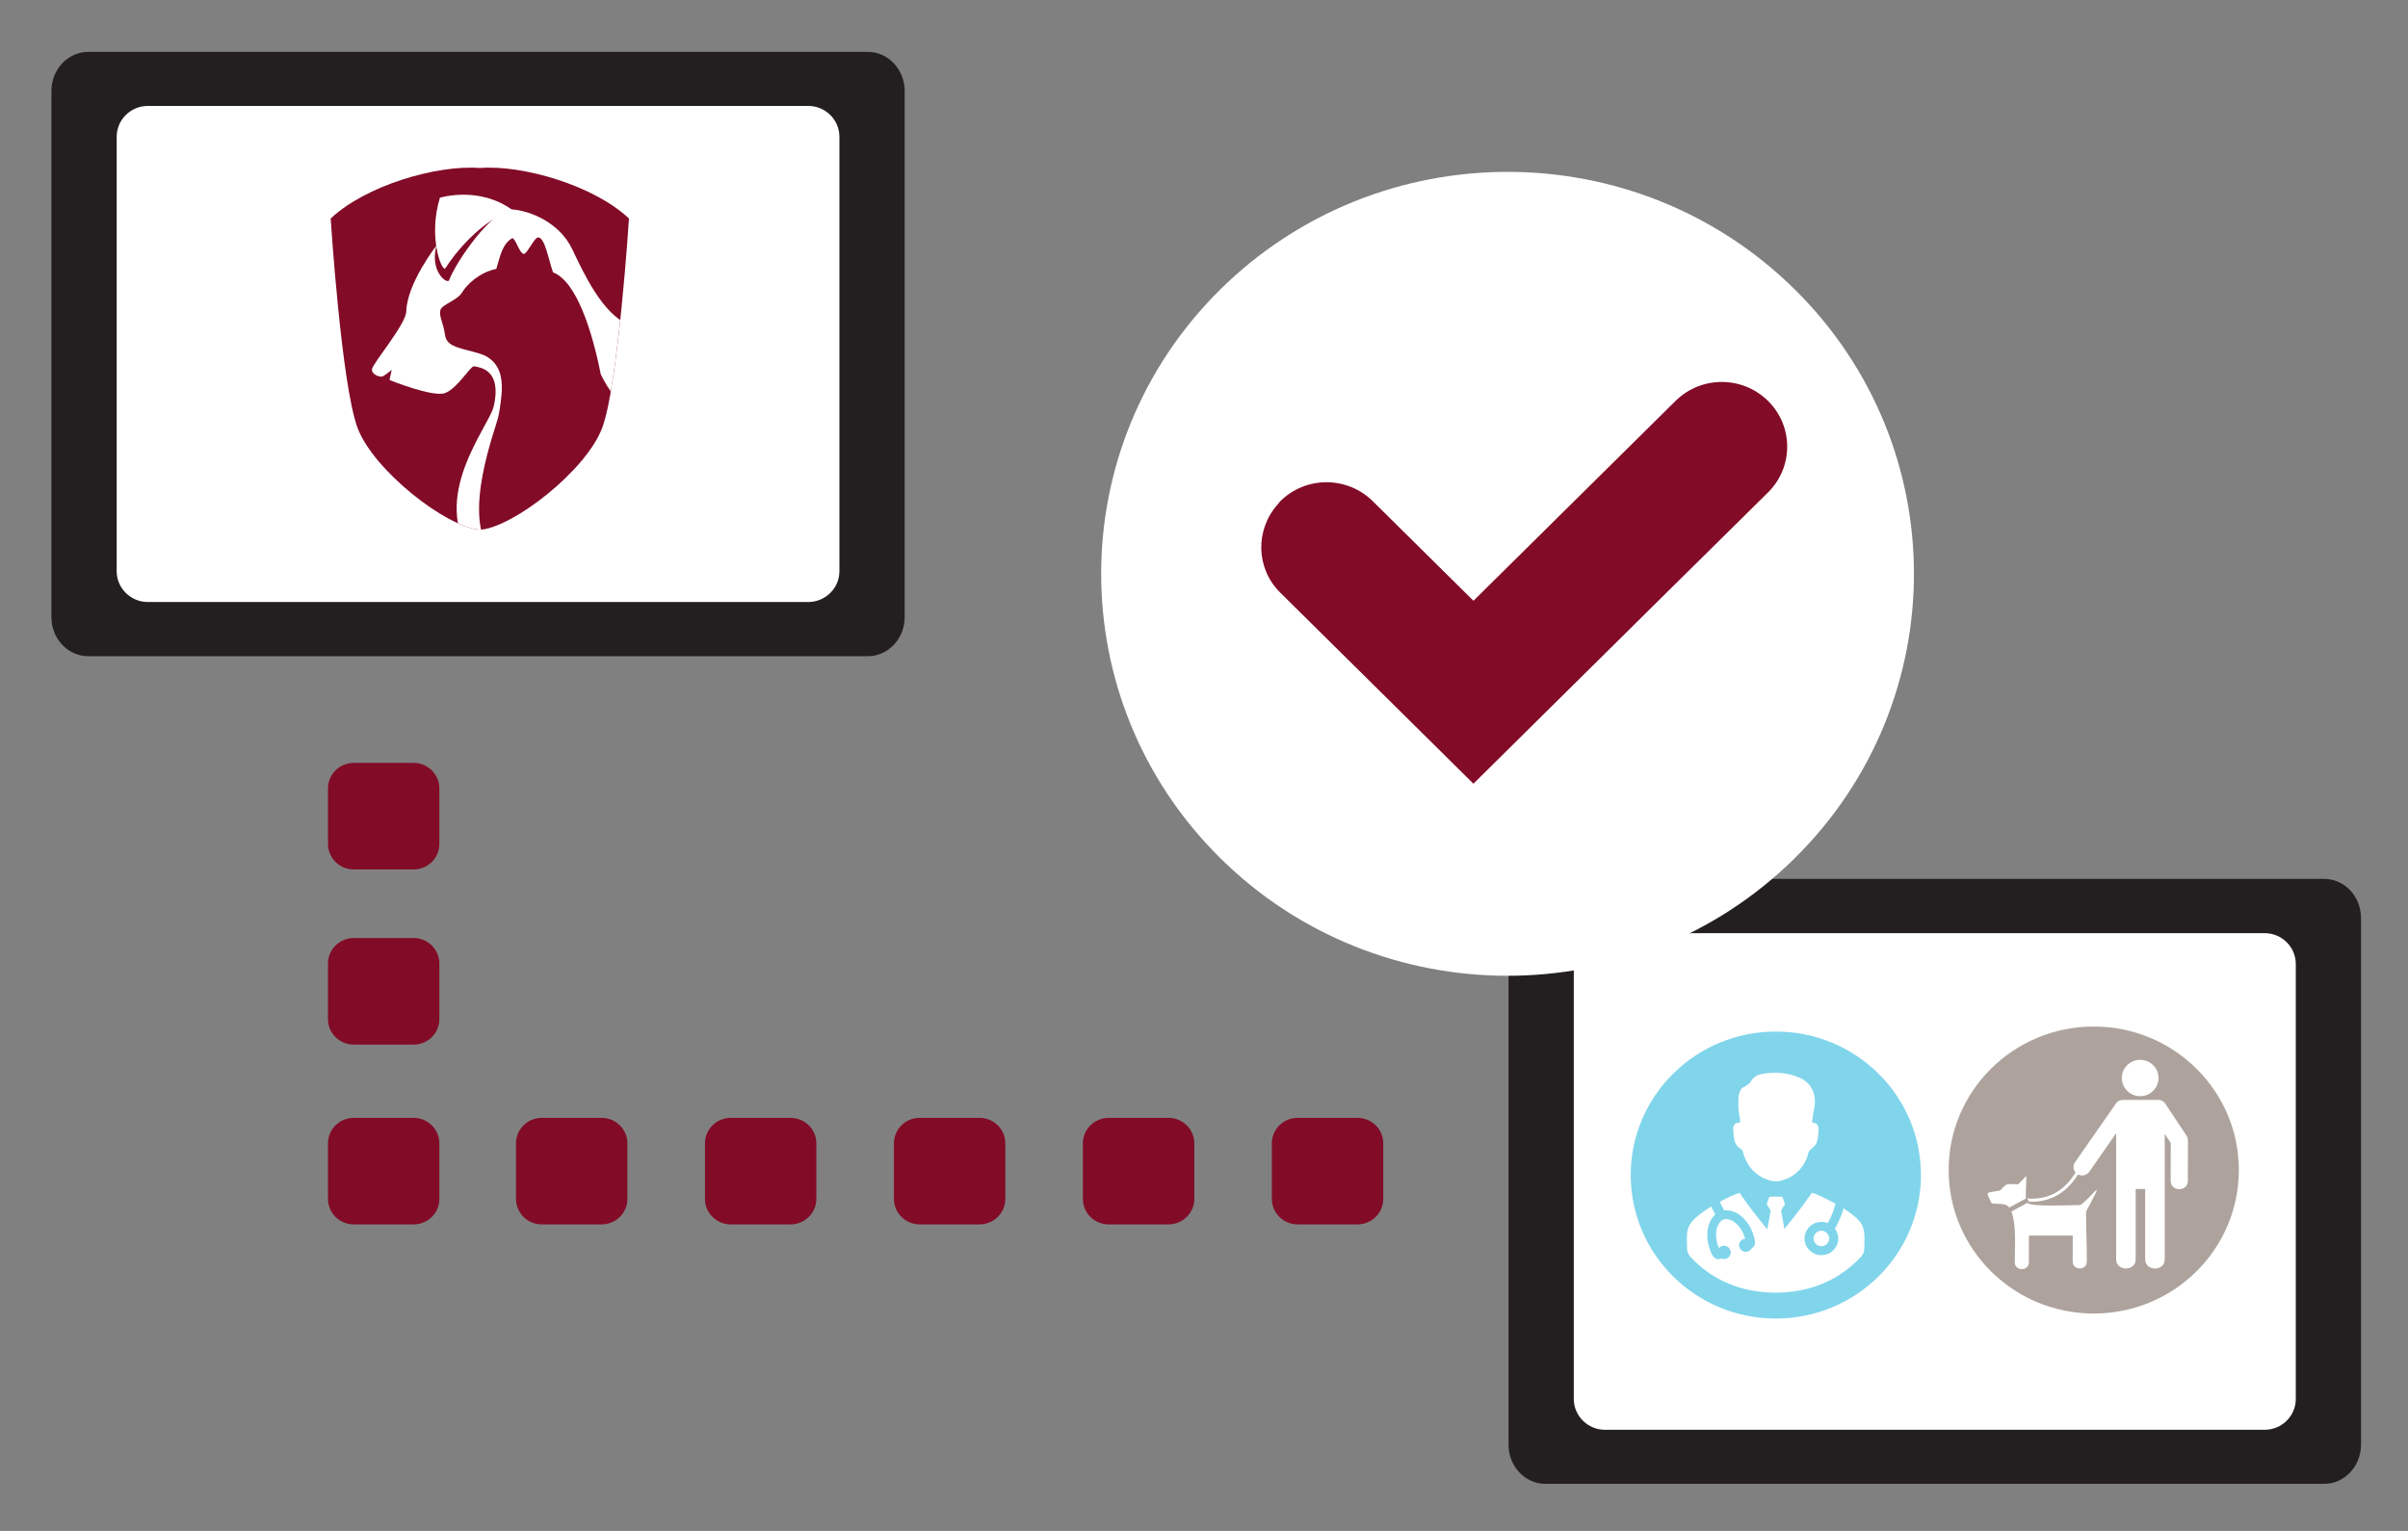 <?xml version="1.0" encoding="UTF-8" standalone="no"?>
<!-- Created with Inkscape (http://www.inkscape.org/) -->

<svg
   xmlns:osb="http://www.openswatchbook.org/uri/2009/osb"
   xmlns:dc="http://purl.org/dc/elements/1.1/"
   xmlns:cc="http://creativecommons.org/ns#"
   xmlns:rdf="http://www.w3.org/1999/02/22-rdf-syntax-ns#"
   xmlns:svg="http://www.w3.org/2000/svg"
   xmlns="http://www.w3.org/2000/svg"
   xmlns:sodipodi="http://sodipodi.sourceforge.net/DTD/sodipodi-0.dtd"
   xmlns:inkscape="http://www.inkscape.org/namespaces/inkscape"
   width="51.248mm"
   height="32.592mm"
   viewBox="0 0 51.248 32.592"
   version="1.1"
   id="svg268"
   inkscape:version="0.91 r13725"
   sodipodi:docname="Tierhalterseite_einfach_2.svg">
  <rect x="0" y="0" width="51.248" height="32.592" fill="#808080" stroke="none"/>
  <defs
     id="defs262">
    <linearGradient
       id="linearGradient10362"
       osb:paint="solid">
      <stop
         style="stop-color:#8d724b;stop-opacity:1;"
         offset="0"
         id="stop10360" />
    </linearGradient>
    <clipPath
       id="clipPath10394"
       clipPathUnits="userSpaceOnUse">
      <path
         inkscape:connector-curvature="0"
         id="path10392"
         d="m 0,0 841.89,0 0,368.504 -841.89,0 z" />
    </clipPath>
    <clipPath
       id="clipPath10406"
       clipPathUnits="userSpaceOnUse">
      <path
         inkscape:connector-curvature="0"
         id="path10404"
         d="m 687.983,304.799 c -28.47,2.256 -75.161,-11.828 -97.876,-33.586 l 0,0 c 0,0 6.991,-110.249 17.618,-139.157 l 0,0 c 10.403,-28.299 58.306,-66.212 80.258,-67.798 l 0,0 c 21.954,1.586 69.858,39.499 80.261,67.798 l 0,0 c 10.626,28.908 17.617,139.157 17.617,139.157 l 0,0 c -21.116,20.227 -62.957,33.821 -91.615,33.823 l 0,0 c -2.169,0 -4.259,-0.078 -6.263,-0.237" />
    </clipPath>
    <clipPath
       id="clipPath999"
       clipPathUnits="userSpaceOnUse">
      <path
         inkscape:connector-curvature="0"
         id="path997"
         d="m 0,0 841.89,0 0,368.504 -841.89,0 z" />
    </clipPath>
    <clipPath
       id="clipPath1011"
       clipPathUnits="userSpaceOnUse">
      <path
         inkscape:connector-curvature="0"
         id="path1009"
         d="m 687.983,304.799 c -28.47,2.256 -75.161,-11.828 -97.876,-33.586 l 0,0 c 0,0 6.991,-110.249 17.618,-139.157 l 0,0 c 10.403,-28.299 58.306,-66.212 80.258,-67.798 l 0,0 c 21.954,1.586 69.858,39.499 80.261,67.798 l 0,0 c 10.626,28.908 17.617,139.157 17.617,139.157 l 0,0 c -21.116,20.227 -62.957,33.821 -91.615,33.823 l 0,0 c -2.169,0 -4.259,-0.078 -6.263,-0.237" />
    </clipPath>
    <clipPath
       id="clipPath3101"
       clipPathUnits="userSpaceOnUse">
      <path
         inkscape:connector-curvature="0"
         id="path3099"
         d="m 0,0 793.701,0 0,340.157 -793.701,0 z" />
    </clipPath>
    <clipPath
       id="clipPath3121"
       clipPathUnits="userSpaceOnUse">
      <path
         inkscape:connector-curvature="0"
         id="path3119"
         d="m 619.896,218.363 c -0.092,-0.074 -0.037,-0.037 0.013,0 l 0,0 c 0.029,0.022 0.057,0.044 0.054,0.044 l 0,0 c -0.002,0 -0.02,-0.012 -0.067,-0.044" />
    </clipPath>
    <clipPath
       id="clipPath3133"
       clipPathUnits="userSpaceOnUse">
      <path
         inkscape:connector-curvature="0"
         id="path3131"
         d="m 0,0 793.701,0 0,340.157 -793.701,0 z" />
    </clipPath>
    <clipPath
       id="clipPath3181"
       clipPathUnits="userSpaceOnUse">
      <path
         inkscape:connector-curvature="0"
         id="path3179"
         d="m 337.864,224.203 c -0.971,0 -1.757,-0.787 -1.757,-1.755 l 0,0 0,-3.829 c 0,-0.972 0.786,-1.758 1.757,-1.758 l 0,0 4.06,0 c 0.97,0 1.755,0.786 1.755,1.758 l 0,0 0,3.829 c -10e-4,0.968 -0.785,1.755 -1.755,1.755 l 0,0 z" />
    </clipPath>
    <clipPath
       id="clipPath3191"
       clipPathUnits="userSpaceOnUse">
      <path
         inkscape:connector-curvature="0"
         id="path3189"
         d="m 337.864,212.137 c -0.971,0 -1.757,-0.787 -1.757,-1.756 l 0,0 0,-3.83 c 0,-0.975 0.786,-1.759 1.757,-1.759 l 0,0 4.06,0 c 0.97,0 1.755,0.784 1.755,1.759 l 0,0 0,3.83 c -10e-4,0.969 -0.785,1.756 -1.755,1.756 l 0,0 z" />
    </clipPath>
    <clipPath
       id="clipPath3201"
       clipPathUnits="userSpaceOnUse">
      <path
         inkscape:connector-curvature="0"
         id="path3199"
         d="m 337.864,199.747 c -0.971,0 -1.757,-0.784 -1.757,-1.756 l 0,0 0,-3.83 c 0,-0.968 0.786,-1.755 1.757,-1.755 l 0,0 4.06,0 c 0.97,0 1.755,0.786 1.755,1.755 l 0,0 0,3.83 c -10e-4,0.97 -0.785,1.756 -1.755,1.756 l 0,0 z" />
    </clipPath>
    <clipPath
       id="clipPath3211"
       clipPathUnits="userSpaceOnUse">
      <path
         inkscape:connector-curvature="0"
         id="path3209"
         d="m 350.647,199.747 c -0.97,0 -1.756,-0.784 -1.756,-1.756 l 0,0 0,-3.83 c 0,-0.968 0.785,-1.755 1.756,-1.755 l 0,0 4.062,0 c 0.968,0 1.756,0.786 1.756,1.755 l 0,0 0,3.83 c -10e-4,0.97 -0.789,1.756 -1.756,1.756 l 0,0 z" />
    </clipPath>
    <clipPath
       id="clipPath3221"
       clipPathUnits="userSpaceOnUse">
      <path
         inkscape:connector-curvature="0"
         id="path3219"
         d="m 363.494,199.747 c -0.969,0 -1.755,-0.784 -1.755,-1.756 l 0,0 0,-3.83 c 0,-0.968 0.786,-1.755 1.755,-1.755 l 0,0 4.061,0 c 0.972,0 1.758,0.786 1.758,1.755 l 0,0 0,3.83 c 0,0.97 -0.786,1.756 -1.758,1.756 l 0,0 z" />
    </clipPath>
    <clipPath
       id="clipPath3231"
       clipPathUnits="userSpaceOnUse">
      <path
         inkscape:connector-curvature="0"
         id="path3229"
         d="m 376.343,199.747 c -0.969,0 -1.755,-0.784 -1.755,-1.756 l 0,0 0,-3.83 c 0,-0.968 0.786,-1.755 1.755,-1.755 l 0,0 4.061,0 c 0.971,0 1.758,0.786 1.758,1.755 l 0,0 0,3.83 c 0,0.97 -0.787,1.756 -1.758,1.756 l 0,0 z" />
    </clipPath>
    <clipPath
       id="clipPath3241"
       clipPathUnits="userSpaceOnUse">
      <path
         inkscape:connector-curvature="0"
         id="path3239"
         d="m 389.191,199.747 c -0.969,0 -1.755,-0.784 -1.755,-1.756 l 0,0 0,-3.83 c 0,-0.968 0.786,-1.755 1.755,-1.755 l 0,0 4.062,0 c 0.97,0 1.758,0.786 1.758,1.755 l 0,0 0,3.83 c 0,0.97 -0.788,1.756 -1.758,1.756 l 0,0 z" />
    </clipPath>
    <clipPath
       id="clipPath3251"
       clipPathUnits="userSpaceOnUse">
      <path
         inkscape:connector-curvature="0"
         id="path3249"
         d="m 402.04,199.747 c -0.968,0 -1.755,-0.784 -1.755,-1.756 l 0,0 0,-3.83 c 0,-0.968 0.787,-1.755 1.755,-1.755 l 0,0 4.062,0 c 0.97,0 1.757,0.786 1.757,1.755 l 0,0 0,3.83 c 0,0.97 -0.787,1.756 -1.757,1.756 l 0,0 z" />
    </clipPath>
    <clipPath
       id="clipPath3263"
       clipPathUnits="userSpaceOnUse">
      <path
         inkscape:connector-curvature="0"
         id="path3261"
         d="m 0,0 793.701,0 0,340.157 -793.701,0 z" />
    </clipPath>
    <clipPath
       id="clipPath3279"
       clipPathUnits="userSpaceOnUse">
      <path
         inkscape:connector-curvature="0"
         id="path3277"
         d="m 346.432,265.189 c -2.951,0.234 -7.788,-1.225 -10.142,-3.48 l 0,0 c 0,0 0.725,-11.423 1.826,-14.418 l 0,0 c 1.078,-2.932 6.04,-6.86 8.316,-7.024 l 0,0 c 2.274,0.164 7.237,4.092 8.315,7.024 l 0,0 c 1.101,2.995 1.825,14.418 1.825,14.418 l 0,0 c -2.188,2.096 -6.522,3.505 -9.491,3.505 l 0,0 c -0.225,0 -0.442,-0.008 -0.649,-0.025" />
    </clipPath>
    <clipPath
       id="clipPath3301"
       clipPathUnits="userSpaceOnUse">
      <path
         inkscape:connector-curvature="0"
         id="path3299"
         d="m 0,0 793.701,0 0,340.157 -793.701,0 z" />
    </clipPath>
    <clipPath
       id="clipPath3349"
       clipPathUnits="userSpaceOnUse">
      <path
         inkscape:connector-curvature="0"
         id="path3347"
         d="m 202.873,276.024 c -6.115,-6.817 -24.553,-11.843 -46.382,-11.961 l 0,0 29.619,-82.883 44.265,0 c 2.432,0 4.404,1.972 4.404,4.404 l 0,0 0,86.035 c 0,2.433 -1.972,4.405 -4.404,4.405 l 0,0 z" />
    </clipPath>
    <clipPath
       id="clipPath3361"
       clipPathUnits="userSpaceOnUse">
      <path
         inkscape:connector-curvature="0"
         id="path3359"
         d="m 109.517,276.024 c 5.656,-6.93 24.156,-11.964 46.183,-11.964 l 0,0 c 0.255,0 0.514,10e-4 0.769,0.003 l 0,0 c 0.007,0 0.016,0 0.022,0 l 0,0 -4.274,11.961 z" />
    </clipPath>
    <clipPath
       id="clipPath3373"
       clipPathUnits="userSpaceOnUse">
      <path
         inkscape:connector-curvature="0"
         id="path3371"
         d="m 109.517,276.024 c 5.656,-6.93 24.156,-11.964 46.183,-11.964 l 0,0 c 0.255,0 0.514,10e-4 0.769,0.003 l 0,0 c 0.007,0 0.016,0 0.022,0 l 0,0 -4.274,11.961 z" />
    </clipPath>
    <clipPath
       id="clipPath3385"
       clipPathUnits="userSpaceOnUse">
      <path
         inkscape:connector-curvature="0"
         id="path3383"
         d="m 152.217,276.024 4.274,-11.961 c 21.829,0.118 40.267,5.144 46.382,11.961 l 0,0 z" />
    </clipPath>
    <clipPath
       id="clipPath3399"
       clipPathUnits="userSpaceOnUse">
      <path
         inkscape:connector-curvature="0"
         id="path3397"
         d="m 156.661,181.18 -0.557,0 -14.231,0 c 0,0 -2.074,-15.6 -2.634,-18.019 l 0,0 c -0.56,-2.418 -1.48,-3.193 -4.2,-3.87 l 0,0 c -2.72,-0.678 -3.067,-2.035 -3.067,-2.035 l 0,0 -0.001,-0.725 c 0,0 0.904,-0.671 7.643,-0.671 l 0,0 33.538,0 c 6.738,0 7.642,0.671 7.642,0.671 l 0,0 0,0.725 c 0,0 -0.347,1.357 -3.067,2.035 l 0,0 c -2.72,0.677 -3.641,1.452 -4.201,3.87 l 0,0 c -0.56,2.419 -2.633,18.019 -2.633,18.019 l 0,0 z" />
    </clipPath>
    <clipPath
       id="clipPath3411"
       clipPathUnits="userSpaceOnUse">
      <path
         inkscape:connector-curvature="0"
         id="path3409"
         d="m 156.661,181.18 -0.557,0 -14.231,0 c 0,0 -2.074,-15.6 -2.634,-18.019 l 0,0 c -0.56,-2.418 -1.48,-3.193 -4.2,-3.87 l 0,0 c -2.72,-0.678 -3.067,-2.035 -3.067,-2.035 l 0,0 -0.001,-0.725 c 0,0 0.904,-0.671 7.643,-0.671 l 0,0 33.538,0 c 6.738,0 7.642,0.671 7.642,0.671 l 0,0 0,0.725 c 0,0 -0.347,1.357 -3.067,2.035 l 0,0 c -2.72,0.677 -3.641,1.452 -4.201,3.87 l 0,0 c -0.56,2.419 -2.633,18.019 -2.633,18.019 l 0,0 z" />
    </clipPath>
    <clipPath
       id="clipPath3423"
       clipPathUnits="userSpaceOnUse">
      <path
         inkscape:connector-curvature="0"
         id="path3421"
         d="m 156.661,181.18 -0.557,0 -14.231,0 c 0,0 -2.074,-15.6 -2.634,-18.019 l 0,0 c -0.56,-2.418 -1.48,-3.193 -4.2,-3.87 l 0,0 c -2.72,-0.678 -3.067,-2.035 -3.067,-2.035 l 0,0 -0.001,-0.725 c 0,0 0.904,-0.671 7.643,-0.671 l 0,0 33.538,0 c 6.738,0 7.642,0.671 7.642,0.671 l 0,0 0,0.725 c 0,0 -0.347,1.357 -3.067,2.035 l 0,0 c -2.72,0.677 -3.641,1.452 -4.201,3.87 l 0,0 c -0.56,2.419 -2.633,18.019 -2.633,18.019 l 0,0 z" />
    </clipPath>
    <clipPath
       id="clipPath3435"
       clipPathUnits="userSpaceOnUse">
      <path
         inkscape:connector-curvature="0"
         id="path3433"
         d="m 156.661,181.18 -0.557,0 -14.231,0 c 0,0 -2.074,-15.6 -2.634,-18.019 l 0,0 c -0.56,-2.418 -1.48,-3.193 -4.2,-3.87 l 0,0 c -2.72,-0.678 -3.067,-2.035 -3.067,-2.035 l 0,0 -0.001,-0.725 c 0,0 0.904,-0.671 7.643,-0.671 l 0,0 33.538,0 c 6.738,0 7.642,0.671 7.642,0.671 l 0,0 0,0.725 c 0,0 -0.347,1.357 -3.067,2.035 l 0,0 c -2.72,0.677 -3.641,1.452 -4.201,3.87 l 0,0 c -0.56,2.419 -2.633,18.019 -2.633,18.019 l 0,0 z" />
    </clipPath>
    <clipPath
       id="clipPath3447"
       clipPathUnits="userSpaceOnUse">
      <path
         inkscape:connector-curvature="0"
         id="path3445"
         d="m 156.661,181.18 -0.557,0 -14.231,0 c 0,0 -2.074,-15.6 -2.634,-18.019 l 0,0 c -0.56,-2.418 -1.48,-3.193 -4.2,-3.87 l 0,0 c -2.72,-0.678 -3.067,-2.035 -3.067,-2.035 l 0,0 -0.001,-0.725 c 0,0 0.904,-0.671 7.643,-0.671 l 0,0 16.49,0 0.557,0 16.491,0 c 6.738,0 7.642,0.671 7.642,0.671 l 0,0 0,0.725 c 0,0 -0.347,1.357 -3.067,2.035 l 0,0 c -2.72,0.677 -3.641,1.452 -4.201,3.87 l 0,0 c -0.56,2.419 -2.633,18.019 -2.633,18.019 l 0,0 z" />
    </clipPath>
    <clipPath
       id="clipPath3457"
       clipPathUnits="userSpaceOnUse">
      <path
         inkscape:connector-curvature="0"
         id="path3455"
         d="m 139.719,165.907 c -0.135,-0.863 -0.256,-1.595 -0.355,-2.125 l 0,0 c 4.975,0.1 10.633,0.154 17.013,0.154 l 0,0 c 6.384,0 12.045,-0.054 17.024,-0.154 l 0,0 c -0.099,0.53 -0.219,1.262 -0.354,2.125 l 0,0 c -5.163,0.057 -10.714,0.088 -16.673,0.088 l 0,0 c -5.953,0 -11.497,-0.031 -16.655,-0.088 m 16.658,-8.459 c -9.635,0 -17.62,0.123 -24.099,0.342 l 0,0 c -0.249,-0.311 -0.306,-0.534 -0.306,-0.534 l 0,0 -0.001,-0.725 c 0,0 0.373,-0.277 2.422,-0.475 l 0,0 c 6.609,-0.103 13.926,-0.159 21.981,-0.159 l 0,0 c 8.064,0 15.386,0.056 22.001,0.159 l 0,0 c 2.047,0.198 2.419,0.475 2.419,0.475 l 0,0 0,0.725 c 0,0 -0.057,0.223 -0.307,0.534 l 0,0 c -6.482,-0.219 -14.471,-0.342 -24.11,-0.342" />
    </clipPath>
    <clipPath
       id="clipPath3469"
       clipPathUnits="userSpaceOnUse">
      <path
         inkscape:connector-curvature="0"
         id="path3467"
         d="m 139.364,163.782 c -0.047,-0.257 -0.089,-0.466 -0.125,-0.621 l 0,0 c -0.56,-2.418 -1.48,-3.193 -4.2,-3.87 l 0,0 c -1.617,-0.403 -2.395,-1.046 -2.761,-1.501 l 0,0 c 6.479,-0.219 14.464,-0.342 24.099,-0.342 l 0,0 c 9.639,0 17.628,0.123 24.11,0.342 l 0,0 c -0.366,0.455 -1.143,1.098 -2.76,1.501 l 0,0 c -2.72,0.677 -3.641,1.452 -4.201,3.87 l 0,0 c -0.036,0.155 -0.078,0.364 -0.125,0.621 l 0,0 c -4.979,0.1 -10.64,0.154 -17.024,0.154 l 0,0 c -6.38,0 -12.038,-0.054 -17.013,-0.154" />
    </clipPath>
    <clipPath
       id="clipPath3481"
       clipPathUnits="userSpaceOnUse">
      <path
         inkscape:connector-curvature="0"
         id="path3479"
         d="m 173.152,156.625 -16.491,0 -0.557,0 -16.49,0 c -6.202,0 -7.533,0.567 -7.631,0.658 l 0,0 c -0.015,-0.045 -0.011,-0.069 -0.011,-0.069 l 0,0 -0.001,-0.726 c 0,0 0.904,-0.67 7.643,-0.67 l 0,0 33.538,0 c 6.738,0 7.642,0.67 7.642,0.67 l 0,0 0,0.726 c 0,0 0.003,0.024 -0.011,0.069 l 0,0 c -0.099,-0.091 -1.43,-0.658 -7.631,-0.658" />
    </clipPath>
    <clipPath
       id="clipPath3493"
       clipPathUnits="userSpaceOnUse">
      <path
         inkscape:connector-curvature="0"
         id="path3491"
         d="m 173.152,156.625 -16.491,0 -0.557,0 -16.49,0 c -6.202,0 -7.533,0.567 -7.631,0.658 l 0,0 c -0.015,-0.045 -0.011,-0.069 -0.011,-0.069 l 0,0 -0.001,-0.726 c 0,0 0.904,-0.67 7.643,-0.67 l 0,0 33.538,0 c 6.738,0 7.642,0.67 7.642,0.67 l 0,0 0,0.726 c 0,0 0.003,0.024 -0.011,0.069 l 0,0 c -0.099,-0.091 -1.43,-0.658 -7.631,-0.658" />
    </clipPath>
    <clipPath
       id="clipPath3505"
       clipPathUnits="userSpaceOnUse">
      <path
         inkscape:connector-curvature="0"
         id="path3503"
         d="m 173.152,156.625 -16.491,0 -0.557,0 -16.49,0 c -6.202,0 -7.533,0.567 -7.631,0.658 l 0,0 c -0.015,-0.045 -0.011,-0.069 -0.011,-0.069 l 0,0 -0.001,-0.726 c 0,0 0.904,-0.67 7.643,-0.67 l 0,0 33.538,0 c 6.738,0 7.642,0.67 7.642,0.67 l 0,0 0,0.726 c 0,0 0.003,0.024 -0.011,0.069 l 0,0 c -0.099,-0.091 -1.43,-0.658 -7.631,-0.658" />
    </clipPath>
    <clipPath
       id="clipPath3517"
       clipPathUnits="userSpaceOnUse">
      <path
         inkscape:connector-curvature="0"
         id="path3515"
         d="m 0,0 793.701,0 0,340.157 -793.701,0 z" />
    </clipPath>
    <clipPath
       id="clipPath3533"
       clipPathUnits="userSpaceOnUse">
      <path
         inkscape:connector-curvature="0"
         id="path3531"
         d="m 203.769,249.763 c -5.021,0.397 -13.254,-2.087 -17.26,-5.923 l 0,0 c 0,0 1.233,-19.442 3.107,-24.54 l 0,0 c 1.835,-4.99 10.282,-11.675 14.153,-11.955 l 0,0 c 3.871,0.28 12.318,6.965 14.153,11.955 l 0,0 c 1.874,5.098 3.106,24.54 3.106,24.54 l 0,0 c -3.723,3.567 -11.103,5.964 -16.157,5.964 l 0,0 c -0.381,0 -0.749,-0.014 -1.102,-0.041" />
    </clipPath>
    <clipPath
       id="clipPath3553"
       clipPathUnits="userSpaceOnUse">
      <path
         inkscape:connector-curvature="0"
         id="path3551"
         d="m 0,0 793.701,0 0,340.157 -793.701,0 z" />
    </clipPath>
  </defs>
  <sodipodi:namedview
     id="base"
     pagecolor="#ffffff"
     bordercolor="#666666"
     borderopacity="1.0"
     inkscape:pageopacity="0.0"
     inkscape:pageshadow="2"
     inkscape:zoom="0.98994949"
     inkscape:cx="-130.90411"
     inkscape:cy="-217.62068"
     inkscape:document-units="mm"
     inkscape:current-layer="layer1"
     showgrid="false"
     inkscape:window-width="1855"
     inkscape:window-height="1056"
     inkscape:window-x="65"
     inkscape:window-y="24"
     inkscape:window-maximized="1"
     fit-margin-top="1"
     fit-margin-left="1"
     fit-margin-right="1"
     fit-margin-bottom="1" />
  <g
     inkscape:groupmode="layer"
     id="layer4"
     inkscape:label="Ebene 2"
     transform="translate(-76.597,-12.877)" />
  <g
     inkscape:label="Ebene 1"
     inkscape:groupmode="layer"
     id="layer1"
     transform="translate(-76.597,-12.877)">
    <g
       inkscape:label="Layer 1"
       id="layer2"
       inkscape:groupmode="layer"
       transform="matrix(0.294,0,0,0.305,21.844,58.37)" />
    <g
       inkscape:groupmode="layer"
       id="layer3"
       inkscape:label="Layer 2" />
    <g
       id="g3115"
       transform="matrix(0.212,0,0,-0.219,6.311,75.755)">
      <g
         id="g3117"
         clip-path="url(#clipPath3121)">
        <g
           id="g3123">
          <g
             id="g3125" />
        </g>
      </g>
    </g>
    <g
       id="g3343"
       transform="matrix(0.212,0,0,-0.219,6.311,75.755)">
      <g
         id="g3345"
         clip-path="url(#clipPath3349)">
        <g
           id="g3351">
          <g
             id="g3353" />
        </g>
      </g>
    </g>
    <g
       id="g3355"
       transform="matrix(0.212,0,0,-0.219,6.311,75.755)">
      <g
         id="g3357"
         clip-path="url(#clipPath3361)">
        <g
           id="g3363">
          <g
             id="g3365" />
        </g>
      </g>
    </g>
    <g
       id="g3367"
       transform="matrix(0.212,0,0,-0.219,6.311,75.755)">
      <g
         id="g3369"
         clip-path="url(#clipPath3373)">
        <g
           id="g3375">
          <g
             id="g3377" />
        </g>
      </g>
    </g>
    <g
       id="g3393"
       transform="matrix(0.212,0,0,-0.219,6.311,75.755)">
      <g
         id="g3395"
         clip-path="url(#clipPath3399)">
        <g
           id="g3401">
          <g
             id="g3403" />
        </g>
      </g>
    </g>
    <g
       id="g3405"
       transform="matrix(0.212,0,0,-0.219,6.311,75.755)">
      <g
         id="g3407"
         clip-path="url(#clipPath3411)">
        <g
           id="g3413">
          <g
             id="g3415" />
        </g>
      </g>
    </g>
    <g
       id="g3417"
       transform="matrix(0.212,0,0,-0.219,6.311,75.755)">
      <g
         id="g3419"
         clip-path="url(#clipPath3423)">
        <g
           id="g3425">
          <g
             id="g3427" />
        </g>
      </g>
    </g>
    <g
       id="g3429"
       transform="matrix(0.212,0,0,-0.219,6.311,75.755)">
      <g
         id="g3431"
         clip-path="url(#clipPath3435)">
        <g
           id="g3437">
          <g
             id="g3439" />
        </g>
      </g>
    </g>
    <g
       id="g3475"
       transform="matrix(0.212,0,0,-0.219,6.311,75.755)">
      <g
         id="g3477"
         clip-path="url(#clipPath3481)">
        <g
           id="g3483">
          <g
             id="g3485" />
        </g>
      </g>
    </g>
    <g
       id="g3487"
       transform="matrix(0.212,0,0,-0.219,6.311,75.755)">
      <g
         id="g3489"
         clip-path="url(#clipPath3493)">
        <g
           id="g3495">
          <g
             id="g3497" />
        </g>
      </g>
    </g>
    <g
       id="g3499"
       transform="matrix(0.212,0,0,-0.219,6.311,75.755)">
      <g
         id="g3501"
         clip-path="url(#clipPath3505)">
        <g
           id="g3507">
          <g
             id="g3509" />
        </g>
      </g>
    </g>
    <g
       id="g2378">
      <g
         id="g1268">
        <g
           id="g3175"
           transform="matrix(0.313,0,0,-0.309,-21.624,98.397)">
          <g
             id="g3177"
             clip-path="url(#clipPath3181)">
            <path
               d="m 336.106,224.204 7.573,0 0,-7.342 -7.573,0 z"
               style="fill:#820b27;fill-opacity:1;fill-rule:nonzero;stroke:none"
               id="path3183"
               inkscape:connector-curvature="0" />
          </g>
        </g>
        <g
           id="g3185"
           transform="matrix(0.313,0,0,-0.309,-21.624,98.397)">
          <g
             id="g3187"
             clip-path="url(#clipPath3191)">
            <path
               d="m 336.106,212.137 7.573,0 0,-7.345 -7.573,0 z"
               style="fill:#820b27;fill-opacity:1;fill-rule:nonzero;stroke:none"
               id="path3193"
               inkscape:connector-curvature="0" />
          </g>
        </g>
        <g
           id="g3195"
           transform="matrix(0.313,0,0,-0.309,-21.624,98.397)">
          <g
             id="g3197"
             clip-path="url(#clipPath3201)">
            <path
               d="m 336.106,199.747 7.573,0 0,-7.34 -7.573,0 z"
               style="fill:#820b27;fill-opacity:1;fill-rule:nonzero;stroke:none"
               id="path3203"
               inkscape:connector-curvature="0" />
          </g>
        </g>
        <g
           id="g3205"
           transform="matrix(0.313,0,0,-0.309,-21.624,98.397)">
          <g
             id="g3207"
             clip-path="url(#clipPath3211)">
            <path
               d="m 348.892,199.747 7.573,0 0,-7.34 -7.573,0 z"
               style="fill:#820b27;fill-opacity:1;fill-rule:nonzero;stroke:none"
               id="path3213"
               inkscape:connector-curvature="0" />
          </g>
        </g>
        <g
           id="g3215"
           transform="matrix(0.313,0,0,-0.309,-21.624,98.397)">
          <g
             id="g3217"
             clip-path="url(#clipPath3221)">
            <path
               d="m 361.739,199.747 7.574,0 0,-7.34 -7.574,0 z"
               style="fill:#820b27;fill-opacity:1;fill-rule:nonzero;stroke:none"
               id="path3223"
               inkscape:connector-curvature="0" />
          </g>
        </g>
        <g
           id="g3225"
           transform="matrix(0.313,0,0,-0.309,-21.624,98.397)">
          <g
             id="g3227"
             clip-path="url(#clipPath3231)">
            <path
               d="m 374.588,199.747 7.574,0 0,-7.34 -7.574,0 z"
               style="fill:#820b27;fill-opacity:1;fill-rule:nonzero;stroke:none"
               id="path3233"
               inkscape:connector-curvature="0" />
          </g>
        </g>
        <g
           id="g3235"
           transform="matrix(0.313,0,0,-0.309,-21.624,98.397)">
          <g
             id="g3237"
             clip-path="url(#clipPath3241)">
            <path
               d="m 387.436,199.747 7.574,0 0,-7.34 -7.574,0 z"
               style="fill:#820b27;fill-opacity:1;fill-rule:nonzero;stroke:none"
               id="path3243"
               inkscape:connector-curvature="0" />
          </g>
        </g>
        <g
           id="g3245"
           transform="matrix(0.313,0,0,-0.309,-21.624,98.397)">
          <g
             id="g3247"
             clip-path="url(#clipPath3251)">
            <path
               d="m 400.285,199.747 7.574,0 0,-7.34 -7.574,0 z"
               style="fill:#820b27;fill-opacity:1;fill-rule:nonzero;stroke:none"
               id="path3253"
               inkscape:connector-curvature="0" />
          </g>
        </g>
        <path
           d="m 78.402,25.984 16.609,0 0,-11.562 -16.609,0 z"
           style="fill:#ffffff;fill-opacity:1;fill-rule:nonzero;stroke:none;stroke-width:0.311"
           id="path3255"
           inkscape:connector-curvature="0" />
        <g
           id="g3257"
           transform="matrix(0.313,0,0,-0.309,-21.624,98.397)">
          <g
             id="g3259"
             clip-path="url(#clipPath3263)">
            <g
               id="g3265"
               transform="translate(319.807,231.553)">
              <path
                 d="m 0,0 53.007,0 c 1.386,0 2.505,1.208 2.505,2.697 l 0,36.24 c 0,1.489 -1.121,2.699 -2.505,2.699 L 0,41.636 c -1.387,0 -2.506,-1.21 -2.506,-2.699 l 0,-36.24 C -2.509,1.208 -1.388,0 0,0 m 1.932,35.784 c 0,1.177 0.951,2.13 2.125,2.13 l 44.891,0 c 1.173,0 2.126,-0.95 2.126,-2.13 l 0,-29.926 c 0,-1.172 -0.953,-2.125 -2.126,-2.125 l -44.891,0 c -1.174,0 -2.125,0.953 -2.125,2.125 z"
                 style="fill:#231f20;fill-opacity:1;fill-rule:nonzero;stroke:none"
                 id="path3267"
                 inkscape:connector-curvature="0" />
            </g>
            <g
               id="g3269"
               transform="translate(356.572,261.709)">
              <path
                 d="m 0,0 c -2.354,2.254 -7.191,3.714 -10.141,3.48 -2.95,0.234 -7.788,-1.226 -10.141,-3.48 0,0 0.724,-11.423 1.825,-14.418 1.078,-2.932 6.041,-6.86 8.316,-7.025 2.274,0.165 7.238,4.093 8.316,7.025 C -0.724,-11.423 0,0 0,0"
                 style="fill:#820b27;fill-opacity:1;fill-rule:nonzero;stroke:none"
                 id="path3271"
                 inkscape:connector-curvature="0" />
            </g>
          </g>
        </g>
        <g
           id="g3273"
           transform="matrix(0.313,0,0,-0.309,-21.624,98.397)">
          <g
             id="g3275"
             clip-path="url(#clipPath3279)">
            <g
               id="g3281"
               transform="translate(364.423,246.857)">
              <path
                 d="m 0,0 c -1.721,1.175 -3.152,1.754 -3.596,2.21 -0.729,0.748 -2.526,4.608 -4.288,5.338 -1.762,0.729 -3.03,3.499 -3.826,5.191 -0.873,1.855 -2.906,2.676 -4.146,2.743 -1.33,-0.074 -3.736,-3.558 -4.224,-4.882 -0.111,-0.3 -1.335,0.57 -0.864,2.38 0,0 -1.995,-2.579 -2.05,-4.528 -0.026,-0.906 -2.319,-3.612 -2.334,-3.996 -0.015,-0.369 0.579,-0.578 0.761,-0.467 0.278,0.169 0.581,0.438 0.581,0.438 l -0.146,-0.701 c 0,0 2.917,-1.2 3.763,-0.904 0.846,0.297 1.764,1.925 1.997,1.848 0.212,-0.072 1.924,-0.081 1.326,-2.753 -0.314,-1.405 -4.487,-6.312 -1.377,-10.465 z"
                 style="fill:#ffffff;fill-opacity:1;fill-rule:nonzero;stroke:none"
                 id="path3283"
                 inkscape:connector-curvature="0" />
            </g>
            <g
               id="g3285"
               transform="translate(348.664,262.28)">
              <path
                 d="m 0,0 c -2.123,-0.665 -3.958,-2.992 -4.573,-3.992 -0.209,-0.34 -1.212,2.104 -0.373,4.854 0,0 2.672,0.838 4.946,-0.862"
                 style="fill:#ffffff;fill-opacity:1;fill-rule:nonzero;stroke:none"
                 id="path3287"
                 inkscape:connector-curvature="0" />
            </g>
            <g
               id="g3289"
               transform="translate(359.536,245.602)">
              <path
                 d="m 0,0 c -1.639,1.528 -3.813,3.079 -4.883,5.377 -0.56,2.869 -1.626,6.398 -3.246,7.022 -0.327,0.956 -0.536,2.318 -0.981,2.405 -0.274,0.062 -0.773,-1.148 -1.007,-1.136 -0.284,0.012 -0.583,1.131 -0.783,1.082 -0.685,-0.382 -0.836,-1.297 -1.084,-2.115 -1.161,-0.237 -2.014,-1.09 -2.332,-1.627 -0.317,-0.537 -1.354,-0.824 -1.464,-1.193 -0.129,-0.43 0.21,-0.946 0.304,-1.705 0.095,-0.76 0.801,-0.884 1.865,-1.169 0.346,-0.093 0.742,-0.196 1.03,-0.38 0.803,-0.512 1.004,-1.338 0.97,-2.3 0.001,-0.248 -0.128,-1.33 -0.22,-1.731 -0.149,-0.85 -2.622,-6.965 -0.41,-9.572 C -8.192,-7.042 -4.049,0 0,0"
                 style="fill:#820b27;fill-opacity:1;fill-rule:nonzero;stroke:none"
                 id="path3291"
                 inkscape:connector-curvature="0" />
            </g>
          </g>
        </g>
        <path
           d="m 109.469,43.809 16.609,0 0,-11.562 -16.609,0 z"
           style="fill:#ffffff;fill-opacity:1;fill-rule:nonzero;stroke:none;stroke-width:0.311"
           id="path3293"
           inkscape:connector-curvature="0" />
        <path
           inkscape:connector-curvature="0"
           id="path3305"
           style="fill:#231f20;fill-opacity:1;fill-rule:nonzero;stroke:none;stroke-width:0.311"
           d="m 126.061,31.588 -16.575,0 c -0.434,0 -0.784,0.374 -0.784,0.834 l 0,11.211 c 0,0.46 0.351,0.834 0.784,0.834 l 16.575,0 c 0.433,0 0.784,-0.374 0.784,-0.834 l 0,-11.211 c 3.2e-4,-0.461 -0.351,-0.834 -0.784,-0.834 m -0.604,11.071 c 0,0.363 -0.297,0.657 -0.665,0.657 l -14.037,0 c -0.366,0 -0.664,-0.295 -0.664,-0.657 l 0,-9.259 c 0,-0.363 0.297,-0.657 0.664,-0.657 l 14.037,0 c 0.367,0 0.665,0.294 0.665,0.657 z" />
        <path
           inkscape:connector-curvature="0"
           id="path3309"
           style="fill:#80d5eb;fill-opacity:1;fill-rule:nonzero;stroke:none;stroke-width:0.311"
           d="m 114.391,40.948 c 1.705,0 3.088,-1.368 3.088,-3.055 0,-1.687 -1.382,-3.055 -3.088,-3.055 -1.705,0 -3.088,1.368 -3.088,3.055 0,1.687 1.382,3.055 3.088,3.055" />
        <path
           inkscape:connector-curvature="0"
           id="path3313"
           style="fill:#ffffff;fill-opacity:1;fill-rule:nonzero;stroke:none;stroke-width:0.311"
           d="m 116.239,38.982 c -0.056,-0.123 -0.175,-0.217 -0.292,-0.303 -0.039,-0.029 -0.079,-0.056 -0.115,-0.079 -0.013,0.048 -0.026,0.09 -0.04,0.128 -0.039,0.109 -0.087,0.21 -0.144,0.304 0.046,0.061 0.071,0.136 0.071,0.212 0,0.101 -0.044,0.197 -0.12,0.265 -0.065,0.058 -0.149,0.089 -0.238,0.089 -0.009,0 -0.018,0 -0.027,-6.19e-4 -0.186,-0.013 -0.332,-0.168 -0.332,-0.353 0,-0.195 0.16,-0.354 0.358,-0.354 0.046,0 0.092,0.009 0.134,0.026 0.053,-0.09 0.098,-0.19 0.133,-0.297 0.012,-0.037 0.023,-0.077 0.033,-0.118 -0.044,-0.024 -0.087,-0.046 -0.128,-0.067 l -0.083,-0.042 c -0.036,-0.018 -0.073,-0.036 -0.11,-0.054 l -0.002,-0.001 c -0.063,-0.029 -0.116,-0.05 -0.167,-0.065 -0.004,-0.001 -0.008,-0.003 -0.012,-0.004 -0.015,0.022 -0.029,0.043 -0.043,0.064 -0.043,0.062 -0.088,0.124 -0.138,0.192 -0.072,0.098 -0.147,0.195 -0.218,0.285 l -0.064,0.079 c -0.022,0.027 -0.044,0.055 -0.066,0.083 -0.007,0.007 -0.013,0.015 -0.018,0.022 l -0.037,0.05 -0.011,-0.06 c -0.023,-0.121 -0.052,-0.282 -0.055,-0.307 l -0.002,-0.021 c 0,-0.003 0,-0.008 0.002,-0.014 l 0.002,-0.007 c 0.002,-0.006 0.005,-0.013 0.01,-0.019 l 0.026,-0.04 c 0.014,-0.02 0.027,-0.041 0.04,-0.062 0,-6.19e-4 6e-4,-0.004 3.2e-4,-0.005 -0.005,-0.014 -0.012,-0.032 -0.018,-0.048 l -0.019,-0.052 c -0.006,-0.017 -0.012,-0.034 -0.018,-0.05 l -0.004,-0.001 c -0.008,-0.003 -0.057,-0.007 -0.139,-0.007 -0.079,0 -0.126,0.004 -0.134,0.007 -6e-4,3.1e-4 -0.002,6.19e-4 -0.003,0.002 -0.008,0.023 -0.016,0.046 -0.025,0.068 l -0.007,0.022 c -0.007,0.017 -0.013,0.034 -0.018,0.05 l -0.004,0.012 c 0,0.001 0,0.003 6e-4,0.004 0.013,0.02 0.026,0.041 0.04,0.062 l 0.026,0.039 c 0.005,0.007 0.008,0.015 0.011,0.021 l 0.003,0.014 c 3.1e-4,0.001 6e-4,0.004 6e-4,0.006 l -0.002,0.02 c -0.003,0.026 -0.033,0.192 -0.057,0.313 l -0.011,0.058 -0.037,-0.046 c -0.004,-0.004 -0.008,-0.009 -0.011,-0.014 -0.004,-0.005 -0.009,-0.01 -0.013,-0.015 -0.02,-0.025 -0.04,-0.049 -0.059,-0.074 -0.02,-0.024 -0.039,-0.048 -0.059,-0.073 -0.069,-0.087 -0.149,-0.19 -0.23,-0.3 -0.041,-0.055 -0.084,-0.115 -0.135,-0.19 -0.013,-0.019 -0.026,-0.038 -0.039,-0.058 l -0.005,-0.008 c -0.004,0.001 -0.007,0.003 -0.01,0.004 -0.052,0.015 -0.105,0.036 -0.169,0.065 l -0.002,6.2e-4 c -0.037,0.018 -0.074,0.036 -0.11,0.054 l -0.081,0.042 c -0.017,0.008 -0.033,0.016 -0.049,0.025 l -0.002,6.19e-4 c 0.014,0.03 0.03,0.062 0.047,0.095 0.014,0.028 0.03,0.057 0.048,0.089 0.016,-0.002 0.03,-0.003 0.044,-0.003 0.234,0 0.467,0.204 0.568,0.496 0.003,0.009 0.005,0.017 0.008,0.026 l 0.002,0.006 c 0.01,0.027 0.02,0.054 0.026,0.086 0.005,0.023 0.007,0.045 0.007,0.064 0,0.077 -0.037,0.114 -0.071,0.131 -0.017,0.032 -0.045,0.056 -0.08,0.068 -0.015,0.005 -0.03,0.007 -0.046,0.007 -0.061,0 -0.114,-0.038 -0.134,-0.095 -0.012,-0.035 -0.01,-0.074 0.007,-0.107 0.017,-0.033 0.046,-0.058 0.081,-0.07 0.012,-0.004 0.024,-0.006 0.035,-0.007 -0.002,-0.004 -0.003,-0.008 -0.005,-0.013 l -0.002,-0.006 c -0.004,-0.012 -0.007,-0.02 -0.01,-0.028 -0.083,-0.242 -0.276,-0.407 -0.441,-0.363 -0.151,0.059 -0.208,0.306 -0.124,0.55 0.002,0.005 0.004,0.01 0.005,0.015 10e-4,0.004 0.003,0.009 0.005,0.014 0.004,0.011 0.007,0.022 0.01,0.032 0.026,-0.032 0.066,-0.051 0.11,-0.051 0.077,0 0.14,0.061 0.142,0.137 l 0.004,0 -0.005,0.031 c -0.009,0.05 -0.045,0.092 -0.094,0.108 -0.032,0.011 -0.069,0.009 -0.1,-0.004 -0.008,0.003 -0.016,0.004 -0.027,0.007 l -0.005,0.002 c -0.012,0.003 -0.023,0.004 -0.034,0.004 -0.059,0 -0.108,-0.04 -0.147,-0.118 -0.015,-0.029 -0.024,-0.058 -0.033,-0.085 l -0.01,-0.031 c -0.007,-0.022 -0.014,-0.044 -0.019,-0.064 -0.068,-0.259 -0.01,-0.517 0.143,-0.652 -0.011,-0.02 -0.022,-0.04 -0.032,-0.06 -0.022,-0.043 -0.04,-0.078 -0.055,-0.109 -0.066,0.039 -0.128,0.079 -0.183,0.12 -0.117,0.085 -0.235,0.179 -0.292,0.304 -0.048,0.106 -0.045,0.234 -0.042,0.358 l 0.002,0.048 c 6e-4,0.021 0.002,0.05 0.002,0.076 -6e-4,0.048 0.028,0.124 0.075,0.167 -0.001,-3.03e-4 -0.004,-0.001 -0.004,-0.001 0.462,0.495 1.079,0.76 1.814,0.76 0.735,0 1.352,-0.267 1.815,-0.762 0,0 -10e-4,3.1e-4 -10e-4,3.1e-4 0.045,-0.043 0.073,-0.118 0.072,-0.164 0,-0.014 3.1e-4,-0.029 6e-4,-0.042 l 0,-0.032 0.002,-0.045 c 0.004,-0.126 0.008,-0.256 -0.04,-0.363" />
        <path
           inkscape:connector-curvature="0"
           id="path3317"
           style="fill:#ffffff;fill-opacity:1;fill-rule:nonzero;stroke:none;stroke-width:0.311"
           d="m 115.527,39.243 c 0,0.091 -0.075,0.165 -0.167,0.165 -0.092,0 -0.166,-0.074 -0.166,-0.165 0,-0.091 0.075,-0.165 0.166,-0.165 0.019,0 0.038,0.004 0.057,0.01 0.038,0.014 0.07,0.042 0.09,0.078 0.013,0.024 0.02,0.05 0.02,0.077" />
        <path
           inkscape:connector-curvature="0"
           id="path3321"
           style="fill:#ffffff;fill-opacity:1;fill-rule:nonzero;stroke:none;stroke-width:0.311"
           d="m 115.299,36.907 c 0.002,-0.046 -0.024,-0.108 -0.073,-0.12 -0.025,-0.006 -0.048,0.004 -0.06,-0.022 -0.007,-0.015 0.005,-0.055 0.007,-0.072 0.005,-0.041 0.007,-0.084 0.017,-0.124 0.019,-0.074 0.03,-0.149 0.033,-0.225 0.008,-0.234 -0.109,-0.427 -0.325,-0.522 -0.025,-0.011 -0.049,-0.021 -0.074,-0.03 -0.139,-0.051 -0.284,-0.076 -0.432,-0.077 -0.032,-3.09e-4 -0.064,6.2e-4 -0.096,0.003 -0.104,0.006 -0.214,0.014 -0.309,0.059 -0.009,0.004 -0.018,0.01 -0.027,0.015 -0.035,0.022 -0.064,0.052 -0.088,0.087 -0.024,0.035 -0.031,0.054 -0.066,0.082 -0.031,0.024 -0.058,0.042 -0.092,0.057 -0.03,0.013 -0.057,0.034 -0.073,0.063 -0.033,0.059 -0.045,0.13 -0.048,0.197 -0.004,0.084 3.2e-4,0.167 0.006,0.251 0.002,0.03 0.008,0.059 0.014,0.088 0.009,0.045 0.019,0.091 0.017,0.136 -6e-4,0.014 -0.006,0.022 -0.015,0.027 -0.003,6.2e-4 -0.006,0.001 -0.009,0.001 -0.016,0.002 -0.033,0.001 -0.049,0.005 -0.05,0.012 -0.076,0.074 -0.073,0.12 3.1e-4,0.003 3.1e-4,0.006 6e-4,0.009 -0.001,0.022 -6e-4,0.043 6e-4,0.064 0.002,0.043 0.012,0.086 0.017,0.129 0.012,0.095 0.057,0.187 0.149,0.232 0.019,0.015 0.032,0.031 0.039,0.058 0.055,0.213 0.163,0.384 0.337,0.502 0.021,0.015 0.044,0.028 0.068,0.041 0.029,0.014 0.066,0.031 0.115,0.048 0.003,0.001 0.005,0.003 0.008,0.004 0.03,0.013 0.059,0.022 0.09,0.027 0.028,0.005 0.056,0.007 0.084,0.007 0.028,6.2e-4 0.056,-0.001 0.085,-0.007 0.03,-0.005 0.059,-0.014 0.089,-0.027 0.002,-0.001 0.005,-0.003 0.008,-0.003 0.049,-0.017 0.087,-0.034 0.115,-0.048 0.024,-0.013 0.046,-0.027 0.068,-0.041 0.091,-0.061 0.167,-0.141 0.225,-0.234 0.029,-0.047 0.053,-0.097 0.073,-0.148 0.02,-0.05 0.02,-0.105 0.055,-0.147 0.026,-0.032 0.06,-0.055 0.09,-0.083 0.054,-0.049 0.074,-0.11 0.083,-0.181 0.005,-0.043 0.014,-0.086 0.017,-0.129 10e-4,-0.021 0.002,-0.043 6e-4,-0.064 3.1e-4,-0.003 6e-4,-0.006 6e-4,-0.009" />
        <path
           inkscape:connector-curvature="0"
           id="path3325"
           style="fill:#ada39c;fill-opacity:1;fill-rule:nonzero;stroke:none;stroke-width:0.311"
           d="m 121.157,40.841 c 1.705,0 3.088,-1.368 3.088,-3.055 0,-1.687 -1.382,-3.055 -3.088,-3.055 -1.705,0 -3.088,1.368 -3.088,3.055 0,1.687 1.382,3.055 3.088,3.055" />
        <path
           inkscape:connector-curvature="0"
           id="path3329"
           style="fill:#ffffff;fill-opacity:1;fill-rule:nonzero;stroke:none;stroke-width:0.311"
           d="m 121.789,36.294 c -0.07,-0.003 -0.12,0.02 -0.162,0.079 l -0.869,1.248 c -0.048,0.068 -0.04,0.158 0.012,0.218 -0.235,0.384 -0.568,0.584 -1.028,0.555 l 0.037,0.067 c 0.459,0.018 0.805,-0.197 1.042,-0.581 0.082,0.044 0.187,0.02 0.241,-0.057 l 0.572,-0.821 c 0,0.895 -3.1e-4,1.791 -3.1e-4,2.686 0,0.259 0.416,0.259 0.416,0 l 0,-1.499 0.202,0 0,1.499 c 0,0.259 0.416,0.259 0.416,0 0,-0.89 -3.1e-4,-1.781 -3.1e-4,-2.672 l 0.128,0.193 -0.002,0.803 c -6e-4,0.24 0.366,0.243 0.366,0.003 l 0.002,-0.859 c 0,-0.036 -0.011,-0.072 -0.031,-0.102 l -0.45,-0.679 c -0.039,-0.058 -0.099,-0.087 -0.168,-0.081 z m -0.948,2.238 c 0.055,0.033 0.359,-0.325 0.377,-0.325 0.038,0.001 -0.224,0.435 -0.224,0.476 0,0.38 0.016,0.664 0.016,1.05 0,0.197 -0.301,0.197 -0.301,0 l 0,-0.551 -0.932,0 0,0.566 c 0,0.197 -0.301,0.197 -0.301,0 0,-0.307 0.039,-0.795 -0.072,-1.078 l 0.343,-0.186 c 0.069,0.093 0.933,0.048 1.094,0.048 m -1.127,-0.14 c -0.01,-0.076 0.001,-0.173 0.002,-0.261 l 0.008,-0.22 -0.175,0.179 c -0.248,0 -0.224,-0.047 -0.383,0.131 -0.321,0.064 -0.307,-0.003 -0.191,0.26 0.024,0.054 0.297,-0.022 0.384,0.103 z m 2.431,-2.178 c 0.215,0 0.391,-0.174 0.391,-0.387 0,-0.213 -0.176,-0.387 -0.391,-0.387 -0.215,0 -0.391,0.174 -0.391,0.387 0,0.213 0.176,0.387 0.391,0.387" />
        <path
           inkscape:connector-curvature="0"
           id="path3333"
           style="fill:#ffffff;fill-opacity:1;fill-rule:nonzero;stroke:none;stroke-width:0.311"
           d="m 114.797,31.144 c 3.378,-3.342 3.378,-8.761 0,-12.102 -3.378,-3.342 -8.853,-3.341 -12.232,6.2e-4 -3.376,3.341 -3.377,8.758 0,12.101 3.379,3.342 8.854,3.343 12.232,6.2e-4" />
        <path
           inkscape:connector-curvature="0"
           id="path3337"
           style="fill:#820b27;fill-opacity:1;fill-rule:nonzero;stroke:none;stroke-width:0.311"
           d="m 103.787,23.618 c 0.021,-0.023 0.036,-0.05 0.058,-0.071 0.544,-0.538 1.422,-0.538 1.968,0 l 2.143,2.12 4.3,-4.254 c 0.544,-0.539 1.424,-0.539 1.969,-3.1e-4 0.544,0.538 0.544,1.408 0,1.948 l -2.142,2.116 -4.128,4.085 -1.968,-1.948 -2.143,-2.12 c -0.522,-0.516 -0.535,-1.335 -0.057,-1.876" />
      </g>
    </g>
  </g>
</svg>
